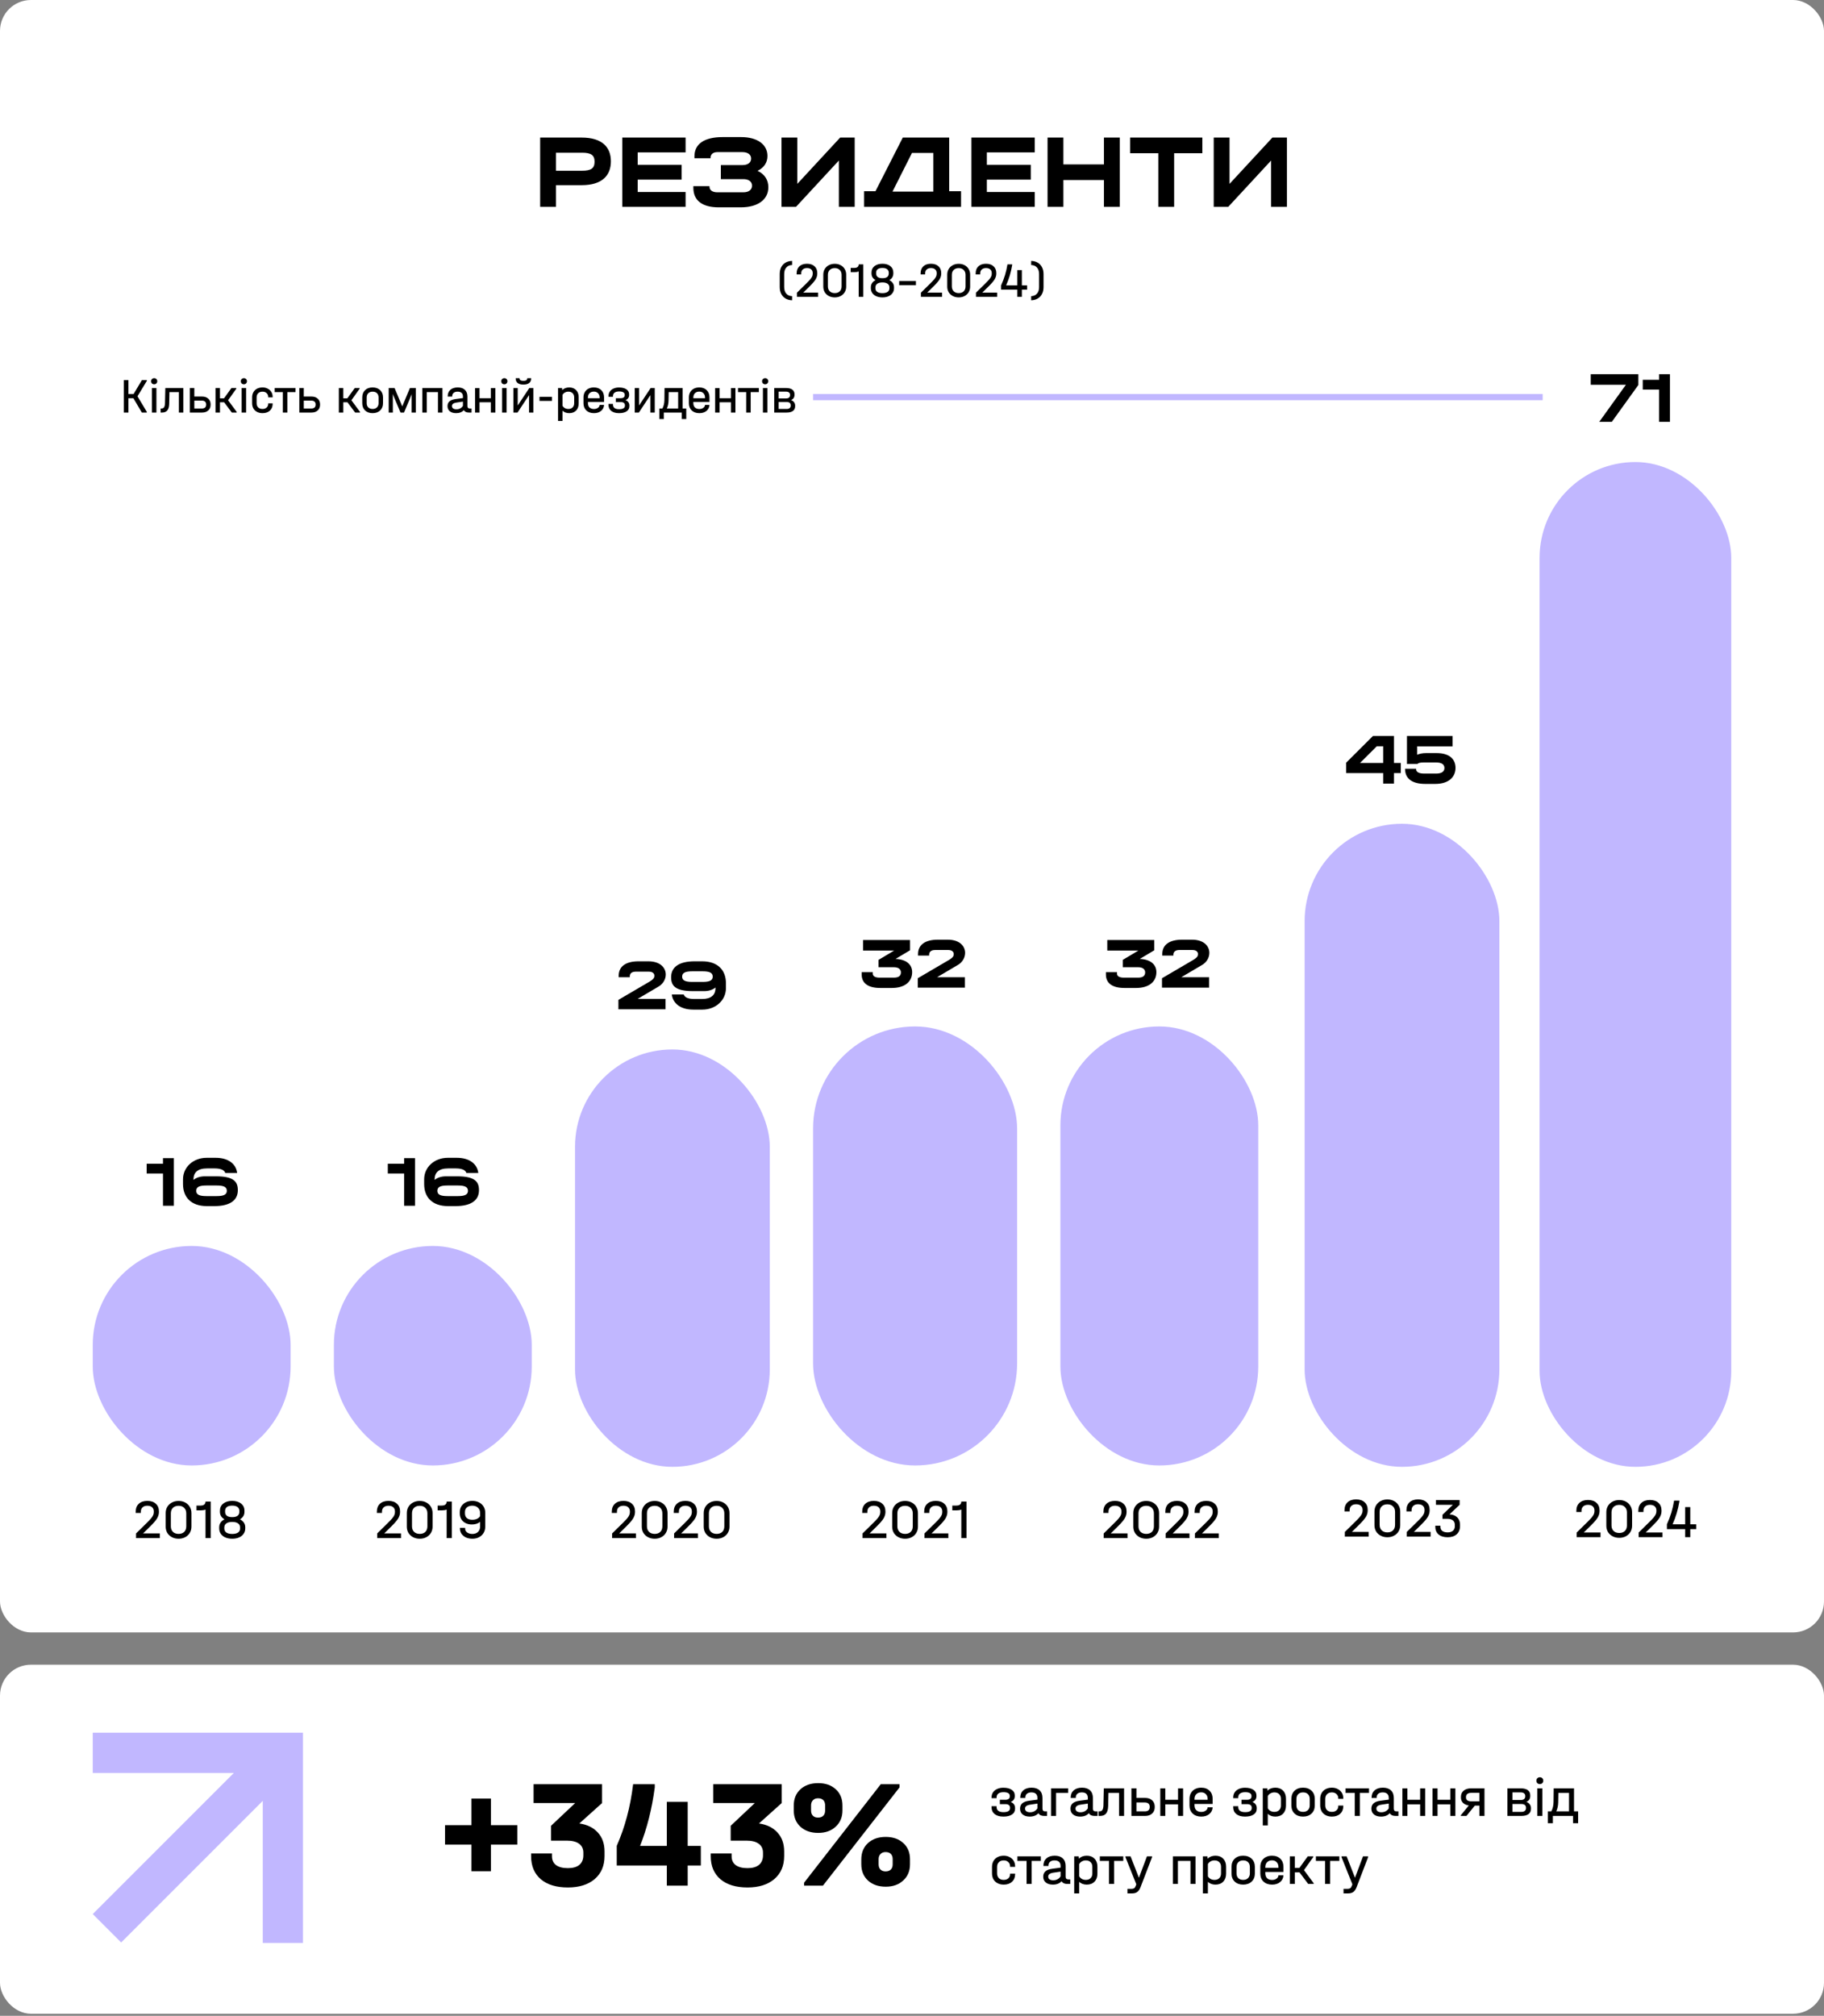 <svg width="590" height="652" viewBox="0 0 590 652" fill="none" xmlns="http://www.w3.org/2000/svg">
<rect x="0" y="0" width="590" height="652" fill="#808080" stroke="none"/>
<rect width="590" height="528" rx="10" fill="white"/>
<rect y="538.444" width="590" height="112.895" rx="10" fill="white"/>
<path d="M51.712 495.971V497.483H44.008V495.989L47.356 492.695C48.016 492.047 48.514 491.525 48.85 491.129C49.186 490.721 49.42 490.361 49.552 490.049C49.684 489.737 49.75 489.401 49.75 489.041V488.861C49.75 488.285 49.564 487.835 49.192 487.511C48.832 487.187 48.322 487.025 47.662 487.025C47.002 487.025 46.486 487.199 46.114 487.547C45.742 487.883 45.556 488.357 45.556 488.969V489.347H43.9V488.951C43.9 487.859 44.23 487.007 44.89 486.395C45.562 485.771 46.486 485.459 47.662 485.459C48.826 485.459 49.738 485.765 50.398 486.377C51.07 486.977 51.406 487.805 51.406 488.861V489.041C51.406 489.749 51.208 490.439 50.812 491.111C50.416 491.771 49.708 492.605 48.688 493.613L46.294 495.971H51.712ZM57.767 497.699C56.963 497.699 56.243 497.531 55.607 497.195C54.971 496.859 54.473 496.397 54.113 495.809C53.765 495.209 53.591 494.537 53.591 493.793V489.401C53.591 488.645 53.765 487.973 54.113 487.385C54.473 486.785 54.971 486.317 55.607 485.981C56.243 485.645 56.963 485.477 57.767 485.477C58.571 485.477 59.285 485.645 59.909 485.981C60.545 486.317 61.037 486.785 61.385 487.385C61.745 487.985 61.925 488.657 61.925 489.401V493.793C61.925 494.537 61.745 495.209 61.385 495.809C61.037 496.397 60.545 496.859 59.909 497.195C59.285 497.531 58.571 497.699 57.767 497.699ZM57.767 496.133C58.535 496.133 59.141 495.917 59.585 495.485C60.029 495.041 60.251 494.441 60.251 493.685V489.491C60.251 488.747 60.023 488.153 59.567 487.709C59.123 487.265 58.523 487.043 57.767 487.043C56.999 487.043 56.387 487.265 55.931 487.709C55.487 488.141 55.265 488.735 55.265 489.491V493.685C55.265 494.429 55.487 495.023 55.931 495.467C56.387 495.911 56.999 496.133 57.767 496.133ZM68.151 497.483H66.477V488.267C66.045 488.435 65.535 488.519 64.947 488.519H63.561V486.971H64.875C65.403 486.971 65.799 486.863 66.063 486.647C66.339 486.419 66.477 486.095 66.477 485.675H68.151V497.483ZM77.618 491.417C78.158 491.681 78.578 492.035 78.878 492.479C79.178 492.911 79.328 493.409 79.328 493.973V494.369C79.328 495.029 79.148 495.611 78.788 496.115C78.44 496.619 77.948 497.009 77.312 497.285C76.676 497.561 75.944 497.699 75.116 497.699C74.276 497.699 73.538 497.561 72.902 497.285C72.266 497.009 71.774 496.619 71.426 496.115C71.078 495.611 70.904 495.029 70.904 494.369V493.973C70.904 493.409 71.054 492.911 71.354 492.479C71.654 492.035 72.074 491.681 72.614 491.417C72.146 491.153 71.78 490.817 71.516 490.409C71.264 489.989 71.138 489.515 71.138 488.987V488.645C71.138 487.673 71.498 486.899 72.218 486.323C72.95 485.747 73.916 485.459 75.116 485.459C76.316 485.459 77.276 485.747 77.996 486.323C78.716 486.899 79.076 487.673 79.076 488.645V488.987C79.076 489.515 78.95 489.989 78.698 490.409C78.446 490.817 78.086 491.153 77.618 491.417ZM72.812 488.951C72.812 490.127 73.58 490.715 75.116 490.715C76.652 490.715 77.42 490.127 77.42 488.951V488.735C77.42 488.171 77.222 487.739 76.826 487.439C76.442 487.139 75.872 486.989 75.116 486.989C74.36 486.989 73.784 487.139 73.388 487.439C73.004 487.739 72.812 488.171 72.812 488.735V488.951ZM77.654 494.045C77.654 493.481 77.432 493.043 76.988 492.731C76.544 492.419 75.92 492.263 75.116 492.263C74.312 492.263 73.682 492.419 73.226 492.731C72.782 493.043 72.56 493.481 72.56 494.045V494.405C72.56 494.957 72.782 495.389 73.226 495.701C73.67 496.001 74.3 496.151 75.116 496.151C75.92 496.151 76.544 496.001 76.988 495.701C77.432 495.389 77.654 494.957 77.654 494.405V494.045Z" fill="black"/>
<path d="M129.712 495.971V497.483H122.008V495.989L125.356 492.695C126.016 492.047 126.514 491.525 126.85 491.129C127.186 490.721 127.42 490.361 127.552 490.049C127.684 489.737 127.75 489.401 127.75 489.041V488.861C127.75 488.285 127.564 487.835 127.192 487.511C126.832 487.187 126.322 487.025 125.662 487.025C125.002 487.025 124.486 487.199 124.114 487.547C123.742 487.883 123.556 488.357 123.556 488.969V489.347H121.9V488.951C121.9 487.859 122.23 487.007 122.89 486.395C123.562 485.771 124.486 485.459 125.662 485.459C126.826 485.459 127.738 485.765 128.398 486.377C129.07 486.977 129.406 487.805 129.406 488.861V489.041C129.406 489.749 129.208 490.439 128.812 491.111C128.416 491.771 127.708 492.605 126.688 493.613L124.294 495.971H129.712ZM135.767 497.699C134.963 497.699 134.243 497.531 133.607 497.195C132.971 496.859 132.473 496.397 132.113 495.809C131.765 495.209 131.591 494.537 131.591 493.793V489.401C131.591 488.645 131.765 487.973 132.113 487.385C132.473 486.785 132.971 486.317 133.607 485.981C134.243 485.645 134.963 485.477 135.767 485.477C136.571 485.477 137.285 485.645 137.909 485.981C138.545 486.317 139.037 486.785 139.385 487.385C139.745 487.985 139.925 488.657 139.925 489.401V493.793C139.925 494.537 139.745 495.209 139.385 495.809C139.037 496.397 138.545 496.859 137.909 497.195C137.285 497.531 136.571 497.699 135.767 497.699ZM135.767 496.133C136.535 496.133 137.141 495.917 137.585 495.485C138.029 495.041 138.251 494.441 138.251 493.685V489.491C138.251 488.747 138.023 488.153 137.567 487.709C137.123 487.265 136.523 487.043 135.767 487.043C134.999 487.043 134.387 487.265 133.931 487.709C133.487 488.141 133.265 488.735 133.265 489.491V493.685C133.265 494.429 133.487 495.023 133.931 495.467C134.387 495.911 134.999 496.133 135.767 496.133ZM146.151 497.483H144.477V488.267C144.045 488.435 143.535 488.519 142.947 488.519H141.561V486.971H142.875C143.403 486.971 143.799 486.863 144.063 486.647C144.339 486.419 144.477 486.095 144.477 485.675H146.151V497.483ZM152.774 485.459C153.59 485.459 154.316 485.621 154.952 485.945C155.588 486.269 156.08 486.725 156.428 487.313C156.788 487.901 156.968 488.573 156.968 489.329V493.721C156.968 494.501 156.794 495.191 156.446 495.791C156.098 496.391 155.606 496.859 154.97 497.195C154.346 497.531 153.62 497.699 152.792 497.699C152.024 497.699 151.334 497.561 150.722 497.285C150.11 496.997 149.63 496.607 149.282 496.115C148.946 495.611 148.778 495.035 148.778 494.387V494.171H150.452V494.387C150.452 494.915 150.668 495.341 151.1 495.665C151.544 495.989 152.108 496.151 152.792 496.151C153.548 496.151 154.154 495.935 154.61 495.503C155.066 495.059 155.294 494.477 155.294 493.757V492.245C154.574 492.809 153.692 493.091 152.648 493.091C151.88 493.091 151.196 492.941 150.596 492.641C150.008 492.341 149.546 491.921 149.21 491.381C148.886 490.841 148.724 490.229 148.724 489.545V489.059C148.724 488.363 148.892 487.745 149.228 487.205C149.576 486.653 150.056 486.227 150.668 485.927C151.28 485.615 151.982 485.459 152.774 485.459ZM152.774 491.561C153.362 491.561 153.872 491.459 154.304 491.255C154.736 491.051 155.066 490.763 155.294 490.391V489.347C155.294 488.651 155.06 488.087 154.592 487.655C154.124 487.223 153.518 487.007 152.774 487.007C152.042 487.007 151.46 487.193 151.028 487.565C150.608 487.925 150.398 488.417 150.398 489.041V489.509C150.398 490.157 150.602 490.661 151.01 491.021C151.43 491.381 152.018 491.561 152.774 491.561Z" fill="black"/>
<path d="M205.712 495.971V497.483H198.008V495.989L201.356 492.695C202.016 492.047 202.514 491.525 202.85 491.129C203.186 490.721 203.42 490.361 203.552 490.049C203.684 489.737 203.75 489.401 203.75 489.041V488.861C203.75 488.285 203.564 487.835 203.192 487.511C202.832 487.187 202.322 487.025 201.662 487.025C201.002 487.025 200.486 487.199 200.114 487.547C199.742 487.883 199.556 488.357 199.556 488.969V489.347H197.9V488.951C197.9 487.859 198.23 487.007 198.89 486.395C199.562 485.771 200.486 485.459 201.662 485.459C202.826 485.459 203.738 485.765 204.398 486.377C205.07 486.977 205.406 487.805 205.406 488.861V489.041C205.406 489.749 205.208 490.439 204.812 491.111C204.416 491.771 203.708 492.605 202.688 493.613L200.294 495.971H205.712ZM211.767 497.699C210.963 497.699 210.243 497.531 209.607 497.195C208.971 496.859 208.473 496.397 208.113 495.809C207.765 495.209 207.591 494.537 207.591 493.793V489.401C207.591 488.645 207.765 487.973 208.113 487.385C208.473 486.785 208.971 486.317 209.607 485.981C210.243 485.645 210.963 485.477 211.767 485.477C212.571 485.477 213.285 485.645 213.909 485.981C214.545 486.317 215.037 486.785 215.385 487.385C215.745 487.985 215.925 488.657 215.925 489.401V493.793C215.925 494.537 215.745 495.209 215.385 495.809C215.037 496.397 214.545 496.859 213.909 497.195C213.285 497.531 212.571 497.699 211.767 497.699ZM211.767 496.133C212.535 496.133 213.141 495.917 213.585 495.485C214.029 495.041 214.251 494.441 214.251 493.685V489.491C214.251 488.747 214.023 488.153 213.567 487.709C213.123 487.265 212.523 487.043 211.767 487.043C210.999 487.043 210.387 487.265 209.931 487.709C209.487 488.141 209.265 488.735 209.265 489.491V493.685C209.265 494.429 209.487 495.023 209.931 495.467C210.387 495.911 210.999 496.133 211.767 496.133ZM225.751 495.971V497.483H218.047V495.989L221.395 492.695C222.055 492.047 222.553 491.525 222.889 491.129C223.225 490.721 223.459 490.361 223.591 490.049C223.723 489.737 223.789 489.401 223.789 489.041V488.861C223.789 488.285 223.603 487.835 223.231 487.511C222.871 487.187 222.361 487.025 221.701 487.025C221.041 487.025 220.525 487.199 220.153 487.547C219.781 487.883 219.595 488.357 219.595 488.969V489.347H217.939V488.951C217.939 487.859 218.269 487.007 218.929 486.395C219.601 485.771 220.525 485.459 221.701 485.459C222.865 485.459 223.777 485.765 224.437 486.377C225.109 486.977 225.445 487.805 225.445 488.861V489.041C225.445 489.749 225.247 490.439 224.851 491.111C224.455 491.771 223.747 492.605 222.727 493.613L220.333 495.971H225.751ZM231.806 497.699C231.002 497.699 230.282 497.531 229.646 497.195C229.01 496.859 228.512 496.397 228.152 495.809C227.804 495.209 227.63 494.537 227.63 493.793V489.401C227.63 488.645 227.804 487.973 228.152 487.385C228.512 486.785 229.01 486.317 229.646 485.981C230.282 485.645 231.002 485.477 231.806 485.477C232.61 485.477 233.324 485.645 233.948 485.981C234.584 486.317 235.076 486.785 235.424 487.385C235.784 487.985 235.964 488.657 235.964 489.401V493.793C235.964 494.537 235.784 495.209 235.424 495.809C235.076 496.397 234.584 496.859 233.948 497.195C233.324 497.531 232.61 497.699 231.806 497.699ZM231.806 496.133C232.574 496.133 233.18 495.917 233.624 495.485C234.068 495.041 234.29 494.441 234.29 493.685V489.491C234.29 488.747 234.062 488.153 233.606 487.709C233.162 487.265 232.562 487.043 231.806 487.043C231.038 487.043 230.426 487.265 229.97 487.709C229.526 488.141 229.304 488.735 229.304 489.491V493.685C229.304 494.429 229.526 495.023 229.97 495.467C230.426 495.911 231.038 496.133 231.806 496.133Z" fill="black"/>
<path d="M286.712 495.971V497.483H279.008V495.989L282.356 492.695C283.016 492.047 283.514 491.525 283.85 491.129C284.186 490.721 284.42 490.361 284.552 490.049C284.684 489.737 284.75 489.401 284.75 489.041V488.861C284.75 488.285 284.564 487.835 284.192 487.511C283.832 487.187 283.322 487.025 282.662 487.025C282.002 487.025 281.486 487.199 281.114 487.547C280.742 487.883 280.556 488.357 280.556 488.969V489.347H278.9V488.951C278.9 487.859 279.23 487.007 279.89 486.395C280.562 485.771 281.486 485.459 282.662 485.459C283.826 485.459 284.738 485.765 285.398 486.377C286.07 486.977 286.406 487.805 286.406 488.861V489.041C286.406 489.749 286.208 490.439 285.812 491.111C285.416 491.771 284.708 492.605 283.688 493.613L281.294 495.971H286.712ZM292.767 497.699C291.963 497.699 291.243 497.531 290.607 497.195C289.971 496.859 289.473 496.397 289.113 495.809C288.765 495.209 288.591 494.537 288.591 493.793V489.401C288.591 488.645 288.765 487.973 289.113 487.385C289.473 486.785 289.971 486.317 290.607 485.981C291.243 485.645 291.963 485.477 292.767 485.477C293.571 485.477 294.285 485.645 294.909 485.981C295.545 486.317 296.037 486.785 296.385 487.385C296.745 487.985 296.925 488.657 296.925 489.401V493.793C296.925 494.537 296.745 495.209 296.385 495.809C296.037 496.397 295.545 496.859 294.909 497.195C294.285 497.531 293.571 497.699 292.767 497.699ZM292.767 496.133C293.535 496.133 294.141 495.917 294.585 495.485C295.029 495.041 295.251 494.441 295.251 493.685V489.491C295.251 488.747 295.023 488.153 294.567 487.709C294.123 487.265 293.523 487.043 292.767 487.043C291.999 487.043 291.387 487.265 290.931 487.709C290.487 488.141 290.265 488.735 290.265 489.491V493.685C290.265 494.429 290.487 495.023 290.931 495.467C291.387 495.911 291.999 496.133 292.767 496.133ZM306.751 495.971V497.483H299.047V495.989L302.395 492.695C303.055 492.047 303.553 491.525 303.889 491.129C304.225 490.721 304.459 490.361 304.591 490.049C304.723 489.737 304.789 489.401 304.789 489.041V488.861C304.789 488.285 304.603 487.835 304.231 487.511C303.871 487.187 303.361 487.025 302.701 487.025C302.041 487.025 301.525 487.199 301.153 487.547C300.781 487.883 300.595 488.357 300.595 488.969V489.347H298.939V488.951C298.939 487.859 299.269 487.007 299.929 486.395C300.601 485.771 301.525 485.459 302.701 485.459C303.865 485.459 304.777 485.765 305.437 486.377C306.109 486.977 306.445 487.805 306.445 488.861V489.041C306.445 489.749 306.247 490.439 305.851 491.111C305.455 491.771 304.747 492.605 303.727 493.613L301.333 495.971H306.751ZM312.626 497.483H310.952V488.267C310.52 488.435 310.01 488.519 309.422 488.519H308.036V486.971H309.35C309.878 486.971 310.274 486.863 310.538 486.647C310.814 486.419 310.952 486.095 310.952 485.675H312.626V497.483Z" fill="black"/>
<path d="M364.712 495.971V497.483H357.008V495.989L360.356 492.695C361.016 492.047 361.514 491.525 361.85 491.129C362.186 490.721 362.42 490.361 362.552 490.049C362.684 489.737 362.75 489.401 362.75 489.041V488.861C362.75 488.285 362.564 487.835 362.192 487.511C361.832 487.187 361.322 487.025 360.662 487.025C360.002 487.025 359.486 487.199 359.114 487.547C358.742 487.883 358.556 488.357 358.556 488.969V489.347H356.9V488.951C356.9 487.859 357.23 487.007 357.89 486.395C358.562 485.771 359.486 485.459 360.662 485.459C361.826 485.459 362.738 485.765 363.398 486.377C364.07 486.977 364.406 487.805 364.406 488.861V489.041C364.406 489.749 364.208 490.439 363.812 491.111C363.416 491.771 362.708 492.605 361.688 493.613L359.294 495.971H364.712ZM370.767 497.699C369.963 497.699 369.243 497.531 368.607 497.195C367.971 496.859 367.473 496.397 367.113 495.809C366.765 495.209 366.591 494.537 366.591 493.793V489.401C366.591 488.645 366.765 487.973 367.113 487.385C367.473 486.785 367.971 486.317 368.607 485.981C369.243 485.645 369.963 485.477 370.767 485.477C371.571 485.477 372.285 485.645 372.909 485.981C373.545 486.317 374.037 486.785 374.385 487.385C374.745 487.985 374.925 488.657 374.925 489.401V493.793C374.925 494.537 374.745 495.209 374.385 495.809C374.037 496.397 373.545 496.859 372.909 497.195C372.285 497.531 371.571 497.699 370.767 497.699ZM370.767 496.133C371.535 496.133 372.141 495.917 372.585 495.485C373.029 495.041 373.251 494.441 373.251 493.685V489.491C373.251 488.747 373.023 488.153 372.567 487.709C372.123 487.265 371.523 487.043 370.767 487.043C369.999 487.043 369.387 487.265 368.931 487.709C368.487 488.141 368.265 488.735 368.265 489.491V493.685C368.265 494.429 368.487 495.023 368.931 495.467C369.387 495.911 369.999 496.133 370.767 496.133ZM384.751 495.971V497.483H377.047V495.989L380.395 492.695C381.055 492.047 381.553 491.525 381.889 491.129C382.225 490.721 382.459 490.361 382.591 490.049C382.723 489.737 382.789 489.401 382.789 489.041V488.861C382.789 488.285 382.603 487.835 382.231 487.511C381.871 487.187 381.361 487.025 380.701 487.025C380.041 487.025 379.525 487.199 379.153 487.547C378.781 487.883 378.595 488.357 378.595 488.969V489.347H376.939V488.951C376.939 487.859 377.269 487.007 377.929 486.395C378.601 485.771 379.525 485.459 380.701 485.459C381.865 485.459 382.777 485.765 383.437 486.377C384.109 486.977 384.445 487.805 384.445 488.861V489.041C384.445 489.749 384.247 490.439 383.851 491.111C383.455 491.771 382.747 492.605 381.727 493.613L379.333 495.971H384.751ZM394.226 495.971V497.483H386.522V495.989L389.87 492.695C390.53 492.047 391.028 491.525 391.364 491.129C391.7 490.721 391.934 490.361 392.066 490.049C392.198 489.737 392.264 489.401 392.264 489.041V488.861C392.264 488.285 392.078 487.835 391.706 487.511C391.346 487.187 390.836 487.025 390.176 487.025C389.516 487.025 389 487.199 388.628 487.547C388.256 487.883 388.07 488.357 388.07 488.969V489.347H386.414V488.951C386.414 487.859 386.744 487.007 387.404 486.395C388.076 485.771 389 485.459 390.176 485.459C391.34 485.459 392.252 485.765 392.912 486.377C393.584 486.977 393.92 487.805 393.92 488.861V489.041C393.92 489.749 393.722 490.439 393.326 491.111C392.93 491.771 392.222 492.605 391.202 493.613L388.808 495.971H394.226Z" fill="black"/>
<path d="M442.712 495.488V497H435.008V495.506L438.356 492.212C439.016 491.564 439.514 491.042 439.85 490.646C440.186 490.238 440.42 489.878 440.552 489.566C440.684 489.254 440.75 488.918 440.75 488.558V488.378C440.75 487.802 440.564 487.352 440.192 487.028C439.832 486.704 439.322 486.542 438.662 486.542C438.002 486.542 437.486 486.716 437.114 487.064C436.742 487.4 436.556 487.874 436.556 488.486V488.864H434.9V488.468C434.9 487.376 435.23 486.524 435.89 485.912C436.562 485.288 437.486 484.976 438.662 484.976C439.826 484.976 440.738 485.282 441.398 485.894C442.07 486.494 442.406 487.322 442.406 488.378V488.558C442.406 489.266 442.208 489.956 441.812 490.628C441.416 491.288 440.708 492.122 439.688 493.13L437.294 495.488H442.712ZM448.767 497.216C447.963 497.216 447.243 497.048 446.607 496.712C445.971 496.376 445.473 495.914 445.113 495.326C444.765 494.726 444.591 494.054 444.591 493.31V488.918C444.591 488.162 444.765 487.49 445.113 486.902C445.473 486.302 445.971 485.834 446.607 485.498C447.243 485.162 447.963 484.994 448.767 484.994C449.571 484.994 450.285 485.162 450.909 485.498C451.545 485.834 452.037 486.302 452.385 486.902C452.745 487.502 452.925 488.174 452.925 488.918V493.31C452.925 494.054 452.745 494.726 452.385 495.326C452.037 495.914 451.545 496.376 450.909 496.712C450.285 497.048 449.571 497.216 448.767 497.216ZM448.767 495.65C449.535 495.65 450.141 495.434 450.585 495.002C451.029 494.558 451.251 493.958 451.251 493.202V489.008C451.251 488.264 451.023 487.67 450.567 487.226C450.123 486.782 449.523 486.56 448.767 486.56C447.999 486.56 447.387 486.782 446.931 487.226C446.487 487.658 446.265 488.252 446.265 489.008V493.202C446.265 493.946 446.487 494.54 446.931 494.984C447.387 495.428 447.999 495.65 448.767 495.65ZM462.751 495.488V497H455.047V495.506L458.395 492.212C459.055 491.564 459.553 491.042 459.889 490.646C460.225 490.238 460.459 489.878 460.591 489.566C460.723 489.254 460.789 488.918 460.789 488.558V488.378C460.789 487.802 460.603 487.352 460.231 487.028C459.871 486.704 459.361 486.542 458.701 486.542C458.041 486.542 457.525 486.716 457.153 487.064C456.781 487.4 456.595 487.874 456.595 488.486V488.864H454.939V488.468C454.939 487.376 455.269 486.524 455.929 485.912C456.601 485.288 457.525 484.976 458.701 484.976C459.865 484.976 460.777 485.282 461.437 485.894C462.109 486.494 462.445 487.322 462.445 488.378V488.558C462.445 489.266 462.247 489.956 461.851 490.628C461.455 491.288 460.747 492.122 459.727 493.13L457.333 495.488H462.751ZM468.86 489.818C469.928 489.878 470.762 490.202 471.362 490.79C471.962 491.378 472.262 492.164 472.262 493.148V493.634C472.262 494.738 471.902 495.614 471.182 496.262C470.474 496.898 469.502 497.216 468.266 497.216C467.03 497.216 466.052 496.916 465.332 496.316C464.624 495.716 464.27 494.894 464.27 493.85V493.49H465.926V493.85C465.926 494.426 466.13 494.87 466.538 495.182C466.946 495.494 467.522 495.65 468.266 495.65C468.986 495.65 469.55 495.476 469.958 495.128C470.378 494.78 470.588 494.288 470.588 493.652V493.184C470.588 492.572 470.378 492.098 469.958 491.762C469.538 491.426 468.95 491.258 468.194 491.258H466.592V489.944L469.958 486.722H464.486V485.192H472.136V486.722L468.86 489.818Z" fill="black"/>
<path d="M517.712 495.676V497.188H510.008V495.694L513.356 492.4C514.016 491.752 514.514 491.23 514.85 490.834C515.186 490.426 515.42 490.066 515.552 489.754C515.684 489.442 515.75 489.106 515.75 488.746V488.566C515.75 487.99 515.564 487.54 515.192 487.216C514.832 486.892 514.322 486.73 513.662 486.73C513.002 486.73 512.486 486.904 512.114 487.252C511.742 487.588 511.556 488.062 511.556 488.674V489.052H509.9V488.656C509.9 487.564 510.23 486.712 510.89 486.1C511.562 485.476 512.486 485.164 513.662 485.164C514.826 485.164 515.738 485.47 516.398 486.082C517.07 486.682 517.406 487.51 517.406 488.566V488.746C517.406 489.454 517.208 490.144 516.812 490.816C516.416 491.476 515.708 492.31 514.688 493.318L512.294 495.676H517.712ZM523.767 497.404C522.963 497.404 522.243 497.236 521.607 496.9C520.971 496.564 520.473 496.102 520.113 495.514C519.765 494.914 519.591 494.242 519.591 493.498V489.106C519.591 488.35 519.765 487.678 520.113 487.09C520.473 486.49 520.971 486.022 521.607 485.686C522.243 485.35 522.963 485.182 523.767 485.182C524.571 485.182 525.285 485.35 525.909 485.686C526.545 486.022 527.037 486.49 527.385 487.09C527.745 487.69 527.925 488.362 527.925 489.106V493.498C527.925 494.242 527.745 494.914 527.385 495.514C527.037 496.102 526.545 496.564 525.909 496.9C525.285 497.236 524.571 497.404 523.767 497.404ZM523.767 495.838C524.535 495.838 525.141 495.622 525.585 495.19C526.029 494.746 526.251 494.146 526.251 493.39V489.196C526.251 488.452 526.023 487.858 525.567 487.414C525.123 486.97 524.523 486.748 523.767 486.748C522.999 486.748 522.387 486.97 521.931 487.414C521.487 487.846 521.265 488.44 521.265 489.196V493.39C521.265 494.134 521.487 494.728 521.931 495.172C522.387 495.616 522.999 495.838 523.767 495.838ZM537.751 495.676V497.188H530.047V495.694L533.395 492.4C534.055 491.752 534.553 491.23 534.889 490.834C535.225 490.426 535.459 490.066 535.591 489.754C535.723 489.442 535.789 489.106 535.789 488.746V488.566C535.789 487.99 535.603 487.54 535.231 487.216C534.871 486.892 534.361 486.73 533.701 486.73C533.041 486.73 532.525 486.904 532.153 487.252C531.781 487.588 531.595 488.062 531.595 488.674V489.052H529.939V488.656C529.939 487.564 530.269 486.712 530.929 486.1C531.601 485.476 532.525 485.164 533.701 485.164C534.865 485.164 535.777 485.47 536.437 486.082C537.109 486.682 537.445 487.51 537.445 488.566V488.746C537.445 489.454 537.247 490.144 536.851 490.816C536.455 491.476 535.747 492.31 534.727 493.318L532.333 495.676H537.751ZM548.655 494.596H546.747V497.188H545.091V494.596H539.187V493.03C539.763 491.77 540.237 490.528 540.609 489.304C540.981 488.08 541.281 486.772 541.509 485.38H543.219V485.65C542.787 488.266 542.055 490.726 541.023 493.03H545.091V487.468H546.747V493.03H548.655V494.596Z" fill="black"/>
<path d="M174.72 66.9V44.5H188.16C194.912 44.5 197.6 47.732 197.6 52.18C197.6 56.628 194.912 59.892 188.16 59.892H179.84V66.9H174.72ZM179.84 55.22H188.32C191.2 55.22 192.32 54.42 192.32 52.308C192.32 50.196 191.2 49.396 188.32 49.396H179.84V55.22ZM201.283 44.5H221.763V49.3H206.275V53.3H220.483V58.1H206.275V62.1H221.763V66.9H201.283V44.5ZM233.172 53.396H240.148C241.908 53.396 242.964 52.596 242.964 51.284C242.964 50.004 241.908 49.204 240.148 49.204H232.052C230.676 49.204 229.844 49.876 229.844 51.06V51.188H224.628V50.58C224.628 46.516 227.86 44.34 233.78 44.34H239.7C245.012 44.34 248.244 46.74 248.244 50.452C248.244 52.628 247.092 54.26 245.044 55.252C247.284 56.308 248.532 58.132 248.532 60.564C248.532 64.532 245.172 67.06 239.635 67.06H232.468C227.156 67.06 224.276 64.852 224.276 60.756V60.212H229.492V60.34C229.492 61.524 230.452 62.196 232.02 62.196H240.436C242.196 62.196 243.252 61.396 243.252 60.052C243.252 58.74 242.196 57.94 240.436 57.94H233.172V53.396ZM276.463 44.5V66.9H271.343V51.924L257.487 66.9H252.783V44.5H257.903V59.476L271.759 44.5H276.463ZM279.508 66.9V61.844H283.188L292.02 44.5H307.028V61.844H310.868V66.9H279.508ZM288.692 61.972H301.908V49.46H294.996L288.692 61.972ZM314.22 44.5H334.7V49.3H319.212V53.3H333.42V58.1H319.212V62.1H334.7V66.9H314.22V44.5ZM338.845 44.5H343.965V53.172H357.085V44.5H362.205V66.9H357.085V58.228H343.965V66.9H338.845V44.5ZM388.914 44.5V49.556H379.794V66.9H374.674V49.556H365.554V44.5H388.914ZM416.275 44.5V66.9H411.155V51.924L397.299 66.9H392.595V44.5H397.715V59.476L411.571 44.5H416.275Z" fill="black"/>
<path d="M256.216 97.12C255.416 97.099 254.712 96.912 254.104 96.56C253.507 96.208 253.043 95.717 252.712 95.088C252.381 94.448 252.216 93.707 252.216 92.864V88.624C252.216 87.781 252.376 87.045 252.696 86.416C253.027 85.787 253.491 85.296 254.088 84.944C254.696 84.592 255.405 84.405 256.216 84.384V85.712C255.405 85.744 254.776 86.021 254.328 86.544C253.88 87.056 253.656 87.76 253.656 88.656V92.832C253.656 93.739 253.88 94.453 254.328 94.976C254.776 95.488 255.405 95.76 256.216 95.792V97.12ZM264.635 94.656V96H257.787V94.672L260.763 91.744C261.349 91.168 261.792 90.704 262.091 90.352C262.389 89.989 262.597 89.669 262.715 89.392C262.832 89.115 262.891 88.816 262.891 88.496V88.336C262.891 87.824 262.725 87.424 262.395 87.136C262.075 86.848 261.621 86.704 261.035 86.704C260.448 86.704 259.989 86.859 259.659 87.168C259.328 87.467 259.163 87.888 259.163 88.432V88.768H257.691V88.416C257.691 87.445 257.984 86.688 258.571 86.144C259.168 85.589 259.989 85.312 261.035 85.312C262.069 85.312 262.88 85.584 263.467 86.128C264.064 86.661 264.363 87.397 264.363 88.336V88.496C264.363 89.125 264.187 89.739 263.835 90.336C263.483 90.923 262.853 91.664 261.947 92.56L259.819 94.656H264.635ZM270.016 96.192C269.302 96.192 268.662 96.043 268.097 95.744C267.531 95.445 267.089 95.035 266.769 94.512C266.459 93.979 266.305 93.381 266.305 92.72V88.816C266.305 88.144 266.459 87.547 266.769 87.024C267.089 86.491 267.531 86.075 268.097 85.776C268.662 85.477 269.302 85.328 270.016 85.328C270.731 85.328 271.366 85.477 271.921 85.776C272.486 86.075 272.923 86.491 273.233 87.024C273.553 87.557 273.713 88.155 273.713 88.816V92.72C273.713 93.381 273.553 93.979 273.233 94.512C272.923 95.035 272.486 95.445 271.921 95.744C271.366 96.043 270.731 96.192 270.016 96.192ZM270.016 94.8C270.699 94.8 271.238 94.608 271.633 94.224C272.027 93.829 272.225 93.296 272.225 92.624V88.896C272.225 88.235 272.022 87.707 271.617 87.312C271.222 86.917 270.689 86.72 270.016 86.72C269.334 86.72 268.79 86.917 268.385 87.312C267.99 87.696 267.793 88.224 267.793 88.896V92.624C267.793 93.285 267.99 93.813 268.385 94.208C268.79 94.603 269.334 94.8 270.016 94.8ZM279.247 96H277.759V87.808C277.375 87.957 276.922 88.032 276.399 88.032H275.167V86.656H276.335C276.804 86.656 277.156 86.56 277.391 86.368C277.636 86.165 277.759 85.877 277.759 85.504H279.247V96ZM287.662 90.608C288.142 90.843 288.515 91.157 288.782 91.552C289.049 91.936 289.182 92.379 289.182 92.88V93.232C289.182 93.819 289.022 94.336 288.702 94.784C288.393 95.232 287.955 95.579 287.39 95.824C286.825 96.069 286.174 96.192 285.438 96.192C284.691 96.192 284.035 96.069 283.47 95.824C282.905 95.579 282.467 95.232 282.158 94.784C281.849 94.336 281.694 93.819 281.694 93.232V92.88C281.694 92.379 281.827 91.936 282.094 91.552C282.361 91.157 282.734 90.843 283.214 90.608C282.798 90.373 282.473 90.075 282.238 89.712C282.014 89.339 281.902 88.917 281.902 88.448V88.144C281.902 87.28 282.222 86.592 282.862 86.08C283.513 85.568 284.371 85.312 285.438 85.312C286.505 85.312 287.358 85.568 287.998 86.08C288.638 86.592 288.958 87.28 288.958 88.144V88.448C288.958 88.917 288.846 89.339 288.622 89.712C288.398 90.075 288.078 90.373 287.662 90.608ZM283.39 88.416C283.39 89.461 284.073 89.984 285.438 89.984C286.803 89.984 287.486 89.461 287.486 88.416V88.224C287.486 87.723 287.31 87.339 286.958 87.072C286.617 86.805 286.11 86.672 285.438 86.672C284.766 86.672 284.254 86.805 283.902 87.072C283.561 87.339 283.39 87.723 283.39 88.224V88.416ZM287.694 92.944C287.694 92.443 287.497 92.053 287.102 91.776C286.707 91.499 286.153 91.36 285.438 91.36C284.723 91.36 284.163 91.499 283.758 91.776C283.363 92.053 283.166 92.443 283.166 92.944V93.264C283.166 93.755 283.363 94.139 283.758 94.416C284.153 94.683 284.713 94.816 285.438 94.816C286.153 94.816 286.707 94.683 287.102 94.416C287.497 94.139 287.694 93.755 287.694 93.264V92.944ZM296.269 90.912V92.224H290.845V90.912H296.269ZM304.728 94.656V96H297.88V94.672L300.856 91.744C301.443 91.168 301.886 90.704 302.184 90.352C302.483 89.989 302.691 89.669 302.808 89.392C302.926 89.115 302.984 88.816 302.984 88.496V88.336C302.984 87.824 302.819 87.424 302.488 87.136C302.168 86.848 301.715 86.704 301.128 86.704C300.542 86.704 300.083 86.859 299.752 87.168C299.422 87.467 299.256 87.888 299.256 88.432V88.768H297.784V88.416C297.784 87.445 298.078 86.688 298.664 86.144C299.262 85.589 300.083 85.312 301.128 85.312C302.163 85.312 302.974 85.584 303.56 86.128C304.158 86.661 304.456 87.397 304.456 88.336V88.496C304.456 89.125 304.28 89.739 303.928 90.336C303.576 90.923 302.947 91.664 302.04 92.56L299.912 94.656H304.728ZM310.11 96.192C309.396 96.192 308.756 96.043 308.19 95.744C307.625 95.445 307.182 95.035 306.862 94.512C306.553 93.979 306.398 93.381 306.398 92.72V88.816C306.398 88.144 306.553 87.547 306.862 87.024C307.182 86.491 307.625 86.075 308.19 85.776C308.756 85.477 309.396 85.328 310.11 85.328C310.825 85.328 311.46 85.477 312.014 85.776C312.58 86.075 313.017 86.491 313.326 87.024C313.646 87.557 313.806 88.155 313.806 88.816V92.72C313.806 93.381 313.646 93.979 313.326 94.512C313.017 95.035 312.58 95.445 312.014 95.744C311.46 96.043 310.825 96.192 310.11 96.192ZM310.11 94.8C310.793 94.8 311.332 94.608 311.726 94.224C312.121 93.829 312.318 93.296 312.318 92.624V88.896C312.318 88.235 312.116 87.707 311.71 87.312C311.316 86.917 310.782 86.72 310.11 86.72C309.428 86.72 308.884 86.917 308.478 87.312C308.084 87.696 307.886 88.224 307.886 88.896V92.624C307.886 93.285 308.084 93.813 308.478 94.208C308.884 94.603 309.428 94.8 310.11 94.8ZM322.541 94.656V96H315.693V94.672L318.669 91.744C319.256 91.168 319.698 90.704 319.997 90.352C320.296 89.989 320.504 89.669 320.621 89.392C320.738 89.115 320.797 88.816 320.797 88.496V88.336C320.797 87.824 320.632 87.424 320.301 87.136C319.981 86.848 319.528 86.704 318.941 86.704C318.354 86.704 317.896 86.859 317.565 87.168C317.234 87.467 317.069 87.888 317.069 88.432V88.768H315.597V88.416C315.597 87.445 315.89 86.688 316.477 86.144C317.074 85.589 317.896 85.312 318.941 85.312C319.976 85.312 320.786 85.584 321.373 86.128C321.97 86.661 322.269 87.397 322.269 88.336V88.496C322.269 89.125 322.093 89.739 321.741 90.336C321.389 90.923 320.76 91.664 319.853 92.56L317.725 94.656H322.541ZM332.233 93.696H330.537V96H329.065V93.696H323.817V92.304C324.329 91.184 324.75 90.08 325.081 88.992C325.412 87.904 325.678 86.741 325.881 85.504H327.401V85.744C327.017 88.069 326.366 90.256 325.449 92.304H329.065V87.36H330.537V92.304H332.233V93.696ZM333.547 84.384C334.347 84.405 335.046 84.592 335.643 84.944C336.251 85.296 336.72 85.792 337.051 86.432C337.382 87.061 337.547 87.797 337.547 88.64V92.88C337.547 93.723 337.382 94.459 337.051 95.088C336.731 95.717 336.267 96.208 335.659 96.56C335.062 96.912 334.358 97.099 333.547 97.12V95.792C334.358 95.76 334.987 95.488 335.435 94.976C335.883 94.453 336.107 93.744 336.107 92.848V88.672C336.107 87.765 335.883 87.056 335.435 86.544C334.987 86.021 334.358 85.744 333.547 85.712V84.384Z" fill="black"/>
<rect x="108" y="403" width="64" height="71" rx="32" fill="#C1B7FF"/>
<rect x="186" y="339.444" width="63" height="135" rx="31.5" fill="#C1B7FF"/>
<rect x="263" y="332" width="66" height="142" rx="33" fill="#C1B7FF"/>
<rect x="343" y="332" width="64" height="142" rx="32" fill="#C1B7FF"/>
<rect x="422" y="266.444" width="63" height="208" rx="31.5" fill="#C1B7FF"/>
<rect x="498" y="149.444" width="62" height="325" rx="31" fill="#C1B7FF"/>
<rect x="30" y="403" width="64" height="71" rx="32" fill="#C1B7FF"/>
<path d="M52.72 374.6H56.24V390H52.72V379.572H47.44V376.404H52.72V374.6ZM66.924 390.11C61.82 390.11 59.202 387.25 59.202 383.004V381.42C59.202 377.504 62.524 374.49 66.814 374.49H69.784C73.832 374.49 76.34 376.426 76.714 379.396H72.864C72.6 378.516 71.522 377.922 69.476 377.922H66.968C64.02 377.922 62.524 379.176 62.59 381.618V381.64C63.492 380.892 64.768 380.474 66.242 380.474H69.872C75.724 380.474 76.934 382.3 76.934 384.962C76.934 388.218 74.426 390.11 69.322 390.11H66.924ZM63.47 385.16C63.47 386.37 64.438 386.876 66.726 386.876H70.114C72.402 386.876 73.37 386.37 73.37 385.16C73.37 383.95 72.402 383.444 70.114 383.444H66.726C64.438 383.444 63.47 383.95 63.47 385.16Z" fill="black"/>
<path d="M47.499 123.188L44.475 128.18L47.483 133.204V133.444H45.883L43.147 128.804H41.547V133.444H40.043V122.948H41.547V127.444H43.211L45.899 122.948H47.499V123.188ZM50.593 125.508V133.444H49.153V125.508H50.593ZM49.873 124.292C49.585 124.292 49.345 124.202 49.153 124.02C48.971 123.828 48.881 123.594 48.881 123.316C48.881 123.028 48.971 122.794 49.153 122.612C49.345 122.42 49.585 122.324 49.873 122.324C50.161 122.324 50.395 122.415 50.577 122.596C50.769 122.778 50.865 123.018 50.865 123.316C50.865 123.594 50.769 123.828 50.577 124.02C50.395 124.202 50.161 124.292 49.873 124.292ZM59.303 133.444H57.863V126.82H54.807L54.727 130.58C54.706 131.562 54.503 132.287 54.119 132.756C53.746 133.215 53.17 133.444 52.391 133.444H51.959V132.132H52.215C52.61 132.132 52.892 131.999 53.063 131.732C53.244 131.466 53.346 131.034 53.367 130.436L53.479 125.508H59.303V133.444ZM65.352 128.26C66.195 128.26 66.867 128.49 67.368 128.948C67.87 129.407 68.12 130.015 68.12 130.772V130.932C68.12 131.69 67.87 132.298 67.368 132.756C66.867 133.215 66.195 133.444 65.352 133.444H61.416V125.508H62.856V128.26H65.352ZM66.68 130.788C66.68 130.404 66.558 130.106 66.312 129.892C66.067 129.679 65.726 129.572 65.288 129.572H62.856V132.132H65.288C65.726 132.132 66.067 132.031 66.312 131.828C66.558 131.615 66.68 131.311 66.68 130.916V130.788ZM76.561 133.22V133.444H74.993L72.497 130.116H71.153V133.444H69.713V125.508H71.153V128.836H72.465L74.865 125.508H76.433V125.732L73.777 129.46L76.561 133.22ZM79.608 125.508V133.444H78.168V125.508H79.608ZM78.888 124.292C78.6 124.292 78.36 124.202 78.168 124.02C77.987 123.828 77.896 123.594 77.896 123.316C77.896 123.028 77.987 122.794 78.168 122.612C78.36 122.42 78.6 122.324 78.888 122.324C79.176 122.324 79.411 122.415 79.592 122.596C79.784 122.778 79.88 123.018 79.88 123.316C79.88 123.594 79.784 123.828 79.592 124.02C79.411 124.202 79.176 124.292 78.888 124.292ZM84.927 133.636C84.255 133.636 83.663 133.503 83.151 133.236C82.639 132.97 82.244 132.596 81.967 132.116C81.689 131.626 81.551 131.06 81.551 130.42V128.532C81.551 127.892 81.689 127.332 81.967 126.852C82.244 126.362 82.639 125.983 83.151 125.716C83.663 125.45 84.255 125.316 84.927 125.316C85.556 125.316 86.116 125.45 86.607 125.716C87.108 125.972 87.497 126.33 87.775 126.788C88.052 127.247 88.191 127.77 88.191 128.356V128.532H86.751V128.356C86.751 127.866 86.58 127.466 86.239 127.156C85.897 126.836 85.46 126.676 84.927 126.676C84.329 126.676 83.86 126.847 83.519 127.188C83.177 127.519 83.007 127.978 83.007 128.564V130.388C83.007 130.975 83.177 131.439 83.519 131.78C83.86 132.111 84.329 132.276 84.927 132.276C85.46 132.276 85.897 132.127 86.239 131.828C86.58 131.519 86.751 131.124 86.751 130.644V130.468H88.191V130.644C88.191 131.54 87.892 132.266 87.295 132.82C86.697 133.364 85.908 133.636 84.927 133.636ZM88.849 126.82V125.508H95.585V126.82H92.945V133.444H91.489V126.82H88.849ZM100.759 128.26C101.601 128.26 102.273 128.49 102.775 128.948C103.276 129.407 103.527 130.015 103.527 130.772V130.932C103.527 131.69 103.276 132.298 102.775 132.756C102.273 133.215 101.601 133.444 100.759 133.444H96.823V125.508H98.263V128.26H100.759ZM102.087 130.788C102.087 130.404 101.964 130.106 101.719 129.892C101.473 129.679 101.132 129.572 100.695 129.572H98.263V132.132H100.695C101.132 132.132 101.473 132.031 101.719 131.828C101.964 131.615 102.087 131.311 102.087 130.916V130.788ZM116.452 133.22V133.444H114.884L112.388 130.116H111.044V133.444H109.604V125.508H111.044V128.836H112.356L114.756 125.508H116.324V125.732L113.668 129.46L116.452 133.22ZM120.52 133.636C119.506 133.636 118.696 133.343 118.088 132.756C117.48 132.17 117.176 131.391 117.176 130.42V128.548C117.176 127.567 117.48 126.783 118.088 126.196C118.696 125.61 119.506 125.316 120.52 125.316C121.544 125.316 122.36 125.61 122.968 126.196C123.586 126.783 123.896 127.567 123.896 128.548V130.42C123.896 131.391 123.586 132.17 122.968 132.756C122.36 133.343 121.544 133.636 120.52 133.636ZM120.536 132.276C121.122 132.276 121.586 132.106 121.928 131.764C122.28 131.423 122.456 130.964 122.456 130.388V128.596C122.456 127.999 122.285 127.53 121.944 127.188C121.602 126.847 121.133 126.676 120.536 126.676C119.949 126.676 119.48 126.847 119.128 127.188C118.786 127.53 118.616 127.999 118.616 128.596V130.388C118.616 130.975 118.786 131.439 119.128 131.78C119.48 132.111 119.949 132.276 120.536 132.276ZM134.497 125.508V133.444H133.153V127.46L132.961 128.036L130.689 133.444H129.553L127.281 128.036L127.073 127.428V133.444H125.729V125.508H127.633L130.113 131.444L132.593 125.508H134.497ZM143.116 125.508V133.444H141.66V126.82H138.044V133.444H136.604V125.508H143.116ZM152.529 132.132V133.444H151.681C151.297 133.444 150.961 133.38 150.673 133.252C150.396 133.114 150.182 132.916 150.033 132.66C149.446 133.311 148.614 133.636 147.537 133.636C146.684 133.636 146.006 133.434 145.505 133.028C145.004 132.623 144.753 132.063 144.753 131.348C144.753 130.698 144.966 130.186 145.393 129.812C145.82 129.439 146.476 129.194 147.361 129.076L149.745 128.756V128.244C149.745 127.732 149.596 127.343 149.297 127.076C149.009 126.81 148.582 126.676 148.017 126.676C147.462 126.676 147.03 126.81 146.721 127.076C146.422 127.332 146.273 127.695 146.273 128.164V128.276H144.817V128.164C144.817 127.29 145.105 126.596 145.681 126.084C146.268 125.572 147.062 125.316 148.065 125.316C149.068 125.316 149.841 125.578 150.385 126.1C150.929 126.612 151.201 127.338 151.201 128.276V131.332C151.201 131.866 151.457 132.132 151.969 132.132H152.529ZM147.633 132.388C148.102 132.388 148.518 132.287 148.881 132.084C149.254 131.882 149.542 131.604 149.745 131.252V129.892L147.601 130.212C146.662 130.362 146.193 130.735 146.193 131.332C146.193 131.663 146.321 131.924 146.577 132.116C146.844 132.298 147.196 132.388 147.633 132.388ZM155.106 125.524V128.804H158.77V125.524H160.226V133.444H158.77V130.116H155.106V133.444H153.666V125.524H155.106ZM163.858 125.508V133.444H162.418V125.508H163.858ZM163.138 124.292C162.85 124.292 162.61 124.202 162.418 124.02C162.237 123.828 162.146 123.594 162.146 123.316C162.146 123.028 162.237 122.794 162.418 122.612C162.61 122.42 162.85 122.324 163.138 122.324C163.426 122.324 163.661 122.415 163.842 122.596C164.034 122.778 164.13 123.018 164.13 123.316C164.13 123.594 164.034 123.828 163.842 124.02C163.661 124.202 163.426 124.292 163.138 124.292ZM167.465 125.508V131.156L171.209 125.508H172.537V133.444H171.129V127.796L167.401 133.444H166.073V125.508H167.465ZM169.305 124.388C168.505 124.388 167.886 124.223 167.449 123.892C167.022 123.551 166.809 123.066 166.809 122.436V122.324H168.073V122.436C168.073 122.938 168.489 123.188 169.321 123.188C170.131 123.188 170.537 122.938 170.537 122.436V122.324H171.801V122.436C171.801 123.066 171.587 123.551 171.161 123.892C170.734 124.223 170.115 124.388 169.305 124.388ZM178.539 128.356V129.668H174.507V128.356H178.539ZM184.126 125.316C185.054 125.316 185.795 125.604 186.35 126.18C186.905 126.746 187.182 127.503 187.182 128.452V130.5C187.182 131.45 186.905 132.212 186.35 132.788C185.795 133.354 185.054 133.636 184.126 133.636C183.241 133.636 182.515 133.37 181.95 132.836V136.164H180.51V125.508H181.806L181.87 126.18C182.446 125.604 183.198 125.316 184.126 125.316ZM185.726 128.516C185.726 127.951 185.555 127.503 185.214 127.172C184.883 126.842 184.43 126.676 183.854 126.676C183.438 126.676 183.059 126.772 182.718 126.964C182.387 127.146 182.131 127.402 181.95 127.732V131.236C182.131 131.556 182.387 131.812 182.718 132.004C183.049 132.186 183.427 132.276 183.854 132.276C184.43 132.276 184.883 132.111 185.214 131.78C185.555 131.45 185.726 131.002 185.726 130.436V128.516ZM190.178 130.004V130.388C190.178 130.986 190.349 131.455 190.69 131.796C191.042 132.127 191.522 132.292 192.13 132.292C192.642 132.292 193.069 132.164 193.41 131.908C193.762 131.652 193.943 131.338 193.954 130.964H195.394C195.351 131.754 195.031 132.399 194.434 132.9C193.837 133.391 193.069 133.636 192.13 133.636C191.106 133.636 190.285 133.348 189.666 132.772C189.047 132.186 188.738 131.407 188.738 130.436V128.532C188.738 127.892 188.877 127.332 189.154 126.852C189.431 126.362 189.826 125.983 190.338 125.716C190.85 125.45 191.437 125.316 192.098 125.316C193.101 125.316 193.901 125.61 194.498 126.196C195.095 126.783 195.394 127.556 195.394 128.516V130.004H190.178ZM192.098 126.66C191.511 126.66 191.042 126.836 190.69 127.188C190.349 127.53 190.178 127.994 190.178 128.58V128.804H193.954V128.58C193.954 127.994 193.783 127.53 193.442 127.188C193.111 126.836 192.663 126.66 192.098 126.66ZM202.333 129.428C202.738 129.578 203.048 129.802 203.261 130.1C203.474 130.388 203.581 130.74 203.581 131.156V131.38C203.581 132.095 203.282 132.65 202.685 133.044C202.098 133.439 201.277 133.636 200.221 133.636C199.165 133.636 198.333 133.396 197.725 132.916C197.128 132.436 196.829 131.786 196.829 130.964V130.644H198.269V130.884C198.269 131.364 198.44 131.732 198.781 131.988C199.122 132.234 199.618 132.356 200.269 132.356C200.888 132.356 201.352 132.26 201.661 132.068C201.981 131.876 202.141 131.594 202.141 131.22V131.076C202.141 130.746 202.029 130.495 201.805 130.324C201.581 130.143 201.266 130.052 200.861 130.052H199.213V128.804H200.781C201.197 128.804 201.517 128.719 201.741 128.548C201.965 128.378 202.077 128.138 202.077 127.828V127.684C202.077 127.332 201.922 127.066 201.613 126.884C201.314 126.703 200.866 126.612 200.269 126.612C199.618 126.612 199.122 126.746 198.781 127.012C198.44 127.268 198.269 127.642 198.269 128.132V128.34H196.829V128.1C196.829 127.556 196.968 127.076 197.245 126.66C197.533 126.234 197.933 125.908 198.445 125.684C198.957 125.45 199.549 125.332 200.221 125.332C201.234 125.332 202.034 125.53 202.621 125.924C203.208 126.319 203.501 126.858 203.501 127.54V127.764C203.501 128.543 203.112 129.098 202.333 129.428ZM206.715 125.508V131.156L210.459 125.508H211.787V133.444H210.379V127.796L206.651 133.444H205.323V125.508H206.715ZM221.981 132.132V135.54H220.525V133.444H214.717V135.54H213.277V132.132H214.269C214.674 131.375 214.887 130.479 214.909 129.444L214.957 125.508H220.797V132.132H221.981ZM219.357 132.132V126.82H216.301L216.253 129.508C216.231 130.511 216.045 131.386 215.693 132.132H219.357ZM224.272 130.004V130.388C224.272 130.986 224.443 131.455 224.784 131.796C225.136 132.127 225.616 132.292 226.224 132.292C226.736 132.292 227.163 132.164 227.504 131.908C227.856 131.652 228.037 131.338 228.048 130.964H229.488C229.445 131.754 229.125 132.399 228.528 132.9C227.931 133.391 227.163 133.636 226.224 133.636C225.2 133.636 224.379 133.348 223.76 132.772C223.141 132.186 222.832 131.407 222.832 130.436V128.532C222.832 127.892 222.971 127.332 223.248 126.852C223.525 126.362 223.92 125.983 224.432 125.716C224.944 125.45 225.531 125.316 226.192 125.316C227.195 125.316 227.995 125.61 228.592 126.196C229.189 126.783 229.488 127.556 229.488 128.516V130.004H224.272ZM226.192 126.66C225.605 126.66 225.136 126.836 224.784 127.188C224.443 127.53 224.272 127.994 224.272 128.58V128.804H228.048V128.58C228.048 127.994 227.877 127.53 227.536 127.188C227.205 126.836 226.757 126.66 226.192 126.66ZM232.763 125.524V128.804H236.427V125.524H237.883V133.444H236.427V130.116H232.763V133.444H231.323V125.524H232.763ZM238.724 126.82V125.508H245.46V126.82H242.82V133.444H241.364V126.82H238.724ZM248.218 125.508V133.444H246.778V125.508H248.218ZM247.498 124.292C247.21 124.292 246.97 124.202 246.778 124.02C246.596 123.828 246.506 123.594 246.506 123.316C246.506 123.028 246.596 122.794 246.778 122.612C246.97 122.42 247.21 122.324 247.498 122.324C247.786 122.324 248.02 122.415 248.202 122.596C248.394 122.778 248.49 123.018 248.49 123.316C248.49 123.594 248.394 123.828 248.202 124.02C248.02 124.202 247.786 124.292 247.498 124.292ZM255.872 129.396C256.299 129.556 256.624 129.791 256.848 130.1C257.083 130.41 257.2 130.772 257.2 131.188V131.412C257.2 132.052 256.965 132.554 256.496 132.916C256.027 133.268 255.333 133.444 254.416 133.444H250.432V125.508H254.224C255.152 125.508 255.845 125.684 256.304 126.036C256.763 126.378 256.992 126.874 256.992 127.524V127.732C256.992 128.127 256.896 128.468 256.704 128.756C256.512 129.034 256.235 129.247 255.872 129.396ZM251.872 126.676V128.868H254.32C254.704 128.868 255.003 128.778 255.216 128.596C255.44 128.404 255.552 128.154 255.552 127.844V127.668C255.552 127.359 255.44 127.119 255.216 126.948C255.003 126.767 254.699 126.676 254.304 126.676H251.872ZM255.76 131.044C255.76 130.714 255.648 130.463 255.424 130.292C255.2 130.111 254.885 130.02 254.48 130.02H251.872V132.276H254.496C254.88 132.276 255.184 132.186 255.408 132.004C255.643 131.812 255.76 131.556 255.76 131.236V131.044Z" fill="black"/>
<path d="M130.72 374.6H134.24V390H130.72V379.572H125.44V376.404H130.72V374.6ZM144.924 390.11C139.82 390.11 137.202 387.25 137.202 383.004V381.42C137.202 377.504 140.524 374.49 144.814 374.49H147.784C151.832 374.49 154.34 376.426 154.714 379.396H150.864C150.6 378.516 149.522 377.922 147.476 377.922H144.968C142.02 377.922 140.524 379.176 140.59 381.618V381.64C141.492 380.892 142.768 380.474 144.242 380.474H147.872C153.724 380.474 154.934 382.3 154.934 384.962C154.934 388.218 152.426 390.11 147.322 390.11H144.924ZM141.47 385.16C141.47 386.37 142.438 386.876 144.726 386.876H148.114C150.402 386.876 151.37 386.37 151.37 385.16C151.37 383.95 150.402 383.444 148.114 383.444H144.726C142.438 383.444 141.47 383.95 141.47 385.16Z" fill="black"/>
<path d="M210.132 317.49C211.518 316.654 211.672 316.148 211.672 315.576C211.672 314.806 211.012 314.278 209.912 314.278H205.622C204.434 314.278 203.708 314.828 203.708 315.774V316.082H200.122V315.62C200.122 312.584 202.41 310.934 206.59 310.934H209.692C213.586 310.934 215.346 313.024 215.346 315.202C215.346 316.698 214.532 318.216 212.992 319.118L206.282 323.078H215.28V326.444H200.034V323.408L210.132 317.49ZM227.095 310.934C232.199 310.934 234.817 313.794 234.817 318.04V319.624C234.817 323.54 231.495 326.554 227.205 326.554H224.235C220.187 326.554 217.679 324.618 217.305 321.648H221.155C221.419 322.528 222.497 323.122 224.543 323.122H227.051C229.999 323.122 231.495 321.868 231.429 319.426V319.404C230.527 320.152 229.251 320.57 227.777 320.57H224.147C218.295 320.57 217.085 318.744 217.085 316.082C217.085 312.826 219.593 310.934 224.697 310.934H227.095ZM220.649 315.884C220.649 317.094 221.617 317.6 223.905 317.6H227.293C229.581 317.6 230.549 317.094 230.549 315.884C230.549 314.674 229.581 314.168 227.293 314.168H223.905C221.617 314.168 220.649 314.674 220.649 315.884Z" fill="black"/>
<path d="M278.726 315.22V314.45H282.312V314.934C282.312 315.748 283.126 316.21 284.446 316.21H289.198C290.738 316.21 291.42 315.572 291.42 314.516C291.42 313.614 290.738 312.844 289.198 312.844H284.182V310.468L289.242 307.454H279.166V304.044H294.368V307.366L289.682 310.16C293.048 310.292 295.05 311.876 295.05 314.45C295.05 317.574 292.586 319.554 288.516 319.554H284.71C280.838 319.554 278.726 318.036 278.726 315.22ZM306.964 310.49C308.35 309.654 308.504 309.148 308.504 308.576C308.504 307.806 307.844 307.278 306.744 307.278H302.454C301.266 307.278 300.54 307.828 300.54 308.774V309.082H296.954V308.62C296.954 305.584 299.242 303.934 303.422 303.934H306.524C310.418 303.934 312.178 306.024 312.178 308.202C312.178 309.698 311.364 311.216 309.824 312.118L303.114 316.078H312.112V319.444H296.866V316.408L306.964 310.49Z" fill="black"/>
<path d="M357.726 315.22V314.45H361.312V314.934C361.312 315.748 362.126 316.21 363.446 316.21H368.198C369.738 316.21 370.42 315.572 370.42 314.516C370.42 313.614 369.738 312.844 368.198 312.844H363.182V310.468L368.242 307.454H358.166V304.044H373.368V307.366L368.682 310.16C372.048 310.292 374.05 311.876 374.05 314.45C374.05 317.574 371.586 319.554 367.516 319.554H363.71C359.838 319.554 357.726 318.036 357.726 315.22ZM385.964 310.49C387.35 309.654 387.504 309.148 387.504 308.576C387.504 307.806 386.844 307.278 385.744 307.278H381.454C380.266 307.278 379.54 307.828 379.54 308.774V309.082H375.954V308.62C375.954 305.584 378.242 303.934 382.422 303.934H385.524C389.418 303.934 391.178 306.024 391.178 308.202C391.178 309.698 390.364 311.216 388.824 312.118L382.114 316.078H391.112V319.444H375.866V316.408L385.964 310.49Z" fill="black"/>
<path d="M450.906 238.044V246.778H453.106V250.056H450.906V253.444H447.408V250.056H435.44V246.69L444.108 238.044H450.906ZM439.928 246.778H447.408V241.388H445.34L439.928 246.778ZM454.487 248.692V248.648H458.073V248.846C458.073 249.726 459.041 250.21 460.625 250.21H464.563C466.301 250.21 467.225 249.572 467.225 248.406C467.225 247.24 466.301 246.624 464.563 246.624H460.515C459.393 246.624 458.777 246.756 458.491 247.108H455.103V238.044H469.843V241.41H458.403V244.116C459.195 243.786 460.163 243.588 461.219 243.588H464.717C468.919 243.588 470.811 245.612 470.811 248.362C470.811 251.354 468.567 253.554 464.277 253.554H460.999C456.797 253.554 454.487 251.86 454.487 248.692Z" fill="black"/>
<path d="M517.3 136.444L525.924 124.454H514.55V121.044H529.95V124.52L521.37 136.444H517.3ZM536.65 121.044H540.17V136.444H536.65V126.016H531.37V122.848H536.65V121.044Z" fill="black"/>
<path d="M263 128.444L499 128.444" stroke="#C1B7FF" stroke-width="2"/>
<path d="M326.93 582.841C327.386 583.009 327.734 583.261 327.974 583.597C328.214 583.921 328.334 584.317 328.334 584.785V585.037C328.334 585.841 327.998 586.465 327.326 586.909C326.666 587.353 325.742 587.575 324.554 587.575C323.366 587.575 322.43 587.305 321.746 586.765C321.074 586.225 320.738 585.493 320.738 584.569V584.209H322.358V584.479C322.358 585.019 322.55 585.433 322.934 585.721C323.318 585.997 323.876 586.135 324.608 586.135C325.304 586.135 325.826 586.027 326.174 585.811C326.534 585.595 326.714 585.277 326.714 584.857V584.695C326.714 584.323 326.588 584.041 326.336 583.849C326.084 583.645 325.73 583.543 325.274 583.543H323.42V582.139H325.184C325.652 582.139 326.012 582.043 326.264 581.851C326.516 581.659 326.642 581.389 326.642 581.041V580.879C326.642 580.483 326.468 580.183 326.12 579.979C325.784 579.775 325.28 579.673 324.608 579.673C323.876 579.673 323.318 579.823 322.934 580.123C322.55 580.411 322.358 580.831 322.358 581.383V581.617H320.738V581.347C320.738 580.735 320.894 580.195 321.206 579.727C321.53 579.247 321.98 578.881 322.556 578.629C323.132 578.365 323.798 578.233 324.554 578.233C325.694 578.233 326.594 578.455 327.254 578.899C327.914 579.343 328.244 579.949 328.244 580.717V580.969C328.244 581.845 327.806 582.469 326.93 582.841ZM338.699 585.883V587.359H337.745C337.313 587.359 336.935 587.287 336.611 587.143C336.299 586.987 336.059 586.765 335.891 586.477C335.231 587.209 334.295 587.575 333.083 587.575C332.123 587.575 331.361 587.347 330.797 586.891C330.233 586.435 329.951 585.805 329.951 585.001C329.951 584.269 330.191 583.693 330.671 583.273C331.151 582.853 331.889 582.577 332.885 582.445L335.567 582.085V581.509C335.567 580.933 335.399 580.495 335.063 580.195C334.739 579.895 334.259 579.745 333.623 579.745C332.999 579.745 332.513 579.895 332.165 580.195C331.829 580.483 331.661 580.891 331.661 581.419V581.545H330.023V581.419C330.023 580.435 330.347 579.655 330.995 579.079C331.655 578.503 332.549 578.215 333.677 578.215C334.805 578.215 335.675 578.509 336.287 579.097C336.899 579.673 337.205 580.489 337.205 581.545V584.983C337.205 585.583 337.493 585.883 338.069 585.883H338.699ZM333.191 586.171C333.719 586.171 334.187 586.057 334.595 585.829C335.015 585.601 335.339 585.289 335.567 584.893V583.363L333.155 583.723C332.099 583.891 331.571 584.311 331.571 584.983C331.571 585.355 331.715 585.649 332.003 585.865C332.303 586.069 332.699 586.171 333.191 586.171ZM345.505 578.431V579.907H341.599V587.359H339.979V578.431H345.505ZM355.012 585.883V587.359H354.058C353.626 587.359 353.248 587.287 352.924 587.143C352.612 586.987 352.372 586.765 352.204 586.477C351.544 587.209 350.608 587.575 349.396 587.575C348.436 587.575 347.674 587.347 347.11 586.891C346.546 586.435 346.264 585.805 346.264 585.001C346.264 584.269 346.504 583.693 346.984 583.273C347.464 582.853 348.202 582.577 349.198 582.445L351.88 582.085V581.509C351.88 580.933 351.712 580.495 351.376 580.195C351.052 579.895 350.572 579.745 349.936 579.745C349.312 579.745 348.826 579.895 348.478 580.195C348.142 580.483 347.974 580.891 347.974 581.419V581.545H346.336V581.419C346.336 580.435 346.66 579.655 347.308 579.079C347.968 578.503 348.862 578.215 349.99 578.215C351.118 578.215 351.988 578.509 352.6 579.097C353.212 579.673 353.518 580.489 353.518 581.545V584.983C353.518 585.583 353.806 585.883 354.382 585.883H355.012ZM349.504 586.171C350.032 586.171 350.5 586.057 350.908 585.829C351.328 585.601 351.652 585.289 351.88 584.893V583.363L349.468 583.723C348.412 583.891 347.884 584.311 347.884 584.983C347.884 585.355 348.028 585.649 348.316 585.865C348.616 586.069 349.012 586.171 349.504 586.171ZM363.6 587.359H361.98V579.907H358.542L358.452 584.137C358.428 585.241 358.2 586.057 357.768 586.585C357.348 587.101 356.7 587.359 355.824 587.359H355.338V585.883H355.626C356.07 585.883 356.388 585.733 356.58 585.433C356.784 585.133 356.898 584.647 356.922 583.975L357.048 578.431H363.6V587.359ZM370.405 581.527C371.353 581.527 372.109 581.785 372.673 582.301C373.237 582.817 373.519 583.501 373.519 584.353V584.533C373.519 585.385 373.237 586.069 372.673 586.585C372.109 587.101 371.353 587.359 370.405 587.359H365.977V578.431H367.597V581.527H370.405ZM371.899 584.371C371.899 583.939 371.761 583.603 371.485 583.363C371.209 583.123 370.825 583.003 370.333 583.003H367.597V585.883H370.333C370.825 585.883 371.209 585.769 371.485 585.541C371.761 585.301 371.899 584.959 371.899 584.515V584.371ZM376.931 578.449V582.139H381.053V578.449H382.691V587.359H381.053V583.615H376.931V587.359H375.311V578.449H376.931ZM386.381 583.489V583.921C386.381 584.593 386.573 585.121 386.957 585.505C387.353 585.877 387.893 586.063 388.577 586.063C389.153 586.063 389.633 585.919 390.017 585.631C390.413 585.343 390.617 584.989 390.629 584.569H392.249C392.201 585.457 391.841 586.183 391.169 586.747C390.497 587.299 389.633 587.575 388.577 587.575C387.425 587.575 386.501 587.251 385.805 586.603C385.109 585.943 384.761 585.067 384.761 583.975V581.833C384.761 581.113 384.917 580.483 385.229 579.943C385.541 579.391 385.985 578.965 386.561 578.665C387.137 578.365 387.797 578.215 388.541 578.215C389.669 578.215 390.569 578.545 391.241 579.205C391.913 579.865 392.249 580.735 392.249 581.815V583.489H386.381ZM388.541 579.727C387.881 579.727 387.353 579.925 386.957 580.321C386.573 580.705 386.381 581.227 386.381 581.887V582.139H390.629V581.887C390.629 581.227 390.437 580.705 390.053 580.321C389.681 579.925 389.177 579.727 388.541 579.727ZM405.1 582.841C405.556 583.009 405.904 583.261 406.144 583.597C406.384 583.921 406.504 584.317 406.504 584.785V585.037C406.504 585.841 406.168 586.465 405.496 586.909C404.836 587.353 403.912 587.575 402.724 587.575C401.536 587.575 400.6 587.305 399.916 586.765C399.244 586.225 398.908 585.493 398.908 584.569V584.209H400.528V584.479C400.528 585.019 400.72 585.433 401.104 585.721C401.488 585.997 402.046 586.135 402.778 586.135C403.474 586.135 403.996 586.027 404.344 585.811C404.704 585.595 404.884 585.277 404.884 584.857V584.695C404.884 584.323 404.758 584.041 404.506 583.849C404.254 583.645 403.9 583.543 403.444 583.543H401.59V582.139H403.354C403.822 582.139 404.182 582.043 404.434 581.851C404.686 581.659 404.812 581.389 404.812 581.041V580.879C404.812 580.483 404.638 580.183 404.29 579.979C403.954 579.775 403.45 579.673 402.778 579.673C402.046 579.673 401.488 579.823 401.104 580.123C400.72 580.411 400.528 580.831 400.528 581.383V581.617H398.908V581.347C398.908 580.735 399.064 580.195 399.376 579.727C399.7 579.247 400.15 578.881 400.726 578.629C401.302 578.365 401.968 578.233 402.724 578.233C403.864 578.233 404.764 578.455 405.424 578.899C406.084 579.343 406.414 579.949 406.414 580.717V580.969C406.414 581.845 405.976 582.469 405.1 582.841ZM412.531 578.215C413.575 578.215 414.409 578.539 415.033 579.187C415.657 579.823 415.969 580.675 415.969 581.743V584.047C415.969 585.115 415.657 585.973 415.033 586.621C414.409 587.257 413.575 587.575 412.531 587.575C411.535 587.575 410.719 587.275 410.083 586.675V590.419H408.463V578.431H409.921L409.993 579.187C410.641 578.539 411.487 578.215 412.531 578.215ZM414.331 581.815C414.331 581.179 414.139 580.675 413.755 580.303C413.383 579.931 412.873 579.745 412.225 579.745C411.757 579.745 411.331 579.853 410.947 580.069C410.575 580.273 410.287 580.561 410.083 580.933V584.875C410.287 585.235 410.575 585.523 410.947 585.739C411.319 585.943 411.745 586.045 412.225 586.045C412.873 586.045 413.383 585.859 413.755 585.487C414.139 585.115 414.331 584.611 414.331 583.975V581.815ZM421.482 587.575C420.342 587.575 419.43 587.245 418.746 586.585C418.062 585.925 417.72 585.049 417.72 583.957V581.851C417.72 580.747 418.062 579.865 418.746 579.205C419.43 578.545 420.342 578.215 421.482 578.215C422.634 578.215 423.552 578.545 424.236 579.205C424.932 579.865 425.28 580.747 425.28 581.851V583.957C425.28 585.049 424.932 585.925 424.236 586.585C423.552 587.245 422.634 587.575 421.482 587.575ZM421.5 586.045C422.16 586.045 422.682 585.853 423.066 585.469C423.462 585.085 423.66 584.569 423.66 583.921V581.905C423.66 581.233 423.468 580.705 423.084 580.321C422.7 579.937 422.172 579.745 421.5 579.745C420.84 579.745 420.312 579.937 419.916 580.321C419.532 580.705 419.34 581.233 419.34 581.905V583.921C419.34 584.581 419.532 585.103 419.916 585.487C420.312 585.859 420.84 586.045 421.5 586.045ZM430.834 587.575C430.078 587.575 429.412 587.425 428.836 587.125C428.26 586.825 427.816 586.405 427.504 585.865C427.192 585.313 427.036 584.677 427.036 583.957V581.833C427.036 581.113 427.192 580.483 427.504 579.943C427.816 579.391 428.26 578.965 428.836 578.665C429.412 578.365 430.078 578.215 430.834 578.215C431.542 578.215 432.172 578.365 432.724 578.665C433.288 578.953 433.726 579.355 434.038 579.871C434.35 580.387 434.506 580.975 434.506 581.635V581.833H432.886V581.635C432.886 581.083 432.694 580.633 432.31 580.285C431.926 579.925 431.434 579.745 430.834 579.745C430.162 579.745 429.634 579.937 429.25 580.321C428.866 580.693 428.674 581.209 428.674 581.869V583.921C428.674 584.581 428.866 585.103 429.25 585.487C429.634 585.859 430.162 586.045 430.834 586.045C431.434 586.045 431.926 585.877 432.31 585.541C432.694 585.193 432.886 584.749 432.886 584.209V584.011H434.506V584.209C434.506 585.217 434.17 586.033 433.498 586.657C432.826 587.269 431.938 587.575 430.834 587.575ZM435.247 579.907V578.431H442.825V579.907H439.855V587.359H438.217V579.907H435.247ZM452.342 585.883V587.359H451.388C450.956 587.359 450.578 587.287 450.254 587.143C449.942 586.987 449.702 586.765 449.534 586.477C448.874 587.209 447.938 587.575 446.726 587.575C445.766 587.575 445.004 587.347 444.44 586.891C443.876 586.435 443.594 585.805 443.594 585.001C443.594 584.269 443.834 583.693 444.314 583.273C444.794 582.853 445.532 582.577 446.528 582.445L449.21 582.085V581.509C449.21 580.933 449.042 580.495 448.706 580.195C448.382 579.895 447.902 579.745 447.266 579.745C446.642 579.745 446.156 579.895 445.808 580.195C445.472 580.483 445.304 580.891 445.304 581.419V581.545H443.666V581.419C443.666 580.435 443.99 579.655 444.638 579.079C445.298 578.503 446.192 578.215 447.32 578.215C448.448 578.215 449.318 578.509 449.93 579.097C450.542 579.673 450.848 580.489 450.848 581.545V584.983C450.848 585.583 451.136 585.883 451.712 585.883H452.342ZM446.834 586.171C447.362 586.171 447.83 586.057 448.238 585.829C448.658 585.601 448.982 585.289 449.21 584.893V583.363L446.798 583.723C445.742 583.891 445.214 584.311 445.214 584.983C445.214 585.355 445.358 585.649 445.646 585.865C445.946 586.069 446.342 586.171 446.834 586.171ZM455.242 578.449V582.139H459.364V578.449H461.002V587.359H459.364V583.615H455.242V587.359H453.622V578.449H455.242ZM464.997 578.449V582.139H469.119V578.449H470.757V587.359H469.119V583.615H464.997V587.359H463.377V578.449H464.997ZM480.176 587.359H478.538V584.029H477.044L474.344 587.359H472.526V587.143L475.1 583.975C474.308 583.855 473.684 583.573 473.228 583.129C472.784 582.673 472.562 582.103 472.562 581.419V581.167C472.562 580.327 472.862 579.661 473.462 579.169C474.062 578.677 474.86 578.431 475.856 578.431H480.176V587.359ZM478.538 582.643V579.889H475.874C475.358 579.889 474.95 580.003 474.65 580.231C474.35 580.459 474.2 580.777 474.2 581.185V581.401C474.2 581.797 474.344 582.103 474.632 582.319C474.932 582.535 475.346 582.643 475.874 582.643H478.538ZM493.72 582.805C494.2 582.985 494.566 583.249 494.818 583.597C495.082 583.945 495.214 584.353 495.214 584.821V585.073C495.214 585.793 494.95 586.357 494.422 586.765C493.894 587.161 493.114 587.359 492.082 587.359H487.6V578.431H491.866C492.91 578.431 493.69 578.629 494.206 579.025C494.722 579.409 494.98 579.967 494.98 580.699V580.933C494.98 581.377 494.872 581.761 494.656 582.085C494.44 582.397 494.128 582.637 493.72 582.805ZM489.22 579.745V582.211H491.974C492.406 582.211 492.742 582.109 492.982 581.905C493.234 581.689 493.36 581.407 493.36 581.059V580.861C493.36 580.513 493.234 580.243 492.982 580.051C492.742 579.847 492.4 579.745 491.956 579.745H489.22ZM493.594 584.659C493.594 584.287 493.468 584.005 493.216 583.813C492.964 583.609 492.61 583.507 492.154 583.507H489.22V586.045H492.172C492.604 586.045 492.946 585.943 493.198 585.739C493.462 585.523 493.594 585.235 493.594 584.875V584.659ZM498.89 578.431V587.359H497.27V578.431H498.89ZM498.08 577.063C497.756 577.063 497.486 576.961 497.27 576.757C497.066 576.541 496.964 576.277 496.964 575.965C496.964 575.641 497.066 575.377 497.27 575.173C497.486 574.957 497.756 574.849 498.08 574.849C498.404 574.849 498.668 574.951 498.872 575.155C499.088 575.359 499.196 575.629 499.196 575.965C499.196 576.277 499.088 576.541 498.872 576.757C498.668 576.961 498.404 577.063 498.08 577.063ZM510.471 585.883V589.717H508.833V587.359H502.299V589.717H500.679V585.883H501.795C502.251 585.031 502.491 584.023 502.515 582.859L502.569 578.431H509.139V585.883H510.471ZM507.519 585.883V579.907H504.081L504.027 582.931C504.003 584.059 503.793 585.043 503.397 585.883H507.519ZM324.68 609.575C323.924 609.575 323.258 609.425 322.682 609.125C322.106 608.825 321.662 608.405 321.35 607.865C321.038 607.313 320.882 606.677 320.882 605.957V603.833C320.882 603.113 321.038 602.483 321.35 601.943C321.662 601.391 322.106 600.965 322.682 600.665C323.258 600.365 323.924 600.215 324.68 600.215C325.388 600.215 326.018 600.365 326.57 600.665C327.134 600.953 327.572 601.355 327.884 601.871C328.196 602.387 328.352 602.975 328.352 603.635V603.833H326.732V603.635C326.732 603.083 326.54 602.633 326.156 602.285C325.772 601.925 325.28 601.745 324.68 601.745C324.008 601.745 323.48 601.937 323.096 602.321C322.712 602.693 322.52 603.209 322.52 603.869V605.921C322.52 606.581 322.712 607.103 323.096 607.487C323.48 607.859 324.008 608.045 324.68 608.045C325.28 608.045 325.772 607.877 326.156 607.541C326.54 607.193 326.732 606.749 326.732 606.209V606.011H328.352V606.209C328.352 607.217 328.016 608.033 327.344 608.657C326.672 609.269 325.784 609.575 324.68 609.575ZM329.093 601.907V600.431H336.671V601.907H333.701V609.359H332.063V601.907H329.093ZM346.188 607.883V609.359H345.234C344.802 609.359 344.424 609.287 344.1 609.143C343.788 608.987 343.548 608.765 343.38 608.477C342.72 609.209 341.784 609.575 340.572 609.575C339.612 609.575 338.85 609.347 338.286 608.891C337.722 608.435 337.44 607.805 337.44 607.001C337.44 606.269 337.68 605.693 338.16 605.273C338.64 604.853 339.378 604.577 340.374 604.445L343.056 604.085V603.509C343.056 602.933 342.888 602.495 342.552 602.195C342.228 601.895 341.748 601.745 341.112 601.745C340.488 601.745 340.002 601.895 339.654 602.195C339.318 602.483 339.15 602.891 339.15 603.419V603.545H337.512V603.419C337.512 602.435 337.836 601.655 338.484 601.079C339.144 600.503 340.038 600.215 341.166 600.215C342.294 600.215 343.164 600.509 343.776 601.097C344.388 601.673 344.694 602.489 344.694 603.545V606.983C344.694 607.583 344.982 607.883 345.558 607.883H346.188ZM340.68 608.171C341.208 608.171 341.676 608.057 342.084 607.829C342.504 607.601 342.828 607.289 343.056 606.893V605.363L340.644 605.723C339.588 605.891 339.06 606.311 339.06 606.983C339.06 607.355 339.204 607.649 339.492 607.865C339.792 608.069 340.188 608.171 340.68 608.171ZM351.535 600.215C352.579 600.215 353.413 600.539 354.037 601.187C354.661 601.823 354.973 602.675 354.973 603.743V606.047C354.973 607.115 354.661 607.973 354.037 608.621C353.413 609.257 352.579 609.575 351.535 609.575C350.539 609.575 349.723 609.275 349.087 608.675V612.419H347.467V600.431H348.925L348.997 601.187C349.645 600.539 350.491 600.215 351.535 600.215ZM353.335 603.815C353.335 603.179 353.143 602.675 352.759 602.303C352.387 601.931 351.877 601.745 351.229 601.745C350.761 601.745 350.335 601.853 349.951 602.069C349.579 602.273 349.291 602.561 349.087 602.933V606.875C349.291 607.235 349.579 607.523 349.951 607.739C350.323 607.943 350.749 608.045 351.229 608.045C351.877 608.045 352.387 607.859 352.759 607.487C353.143 607.115 353.335 606.611 353.335 605.975V603.815ZM355.759 601.907V600.431H363.337V601.907H360.367V609.359H358.729V601.907H355.759ZM372.649 600.431V600.683L368.923 610.403C368.647 611.123 368.293 611.639 367.861 611.951C367.441 612.263 366.859 612.419 366.115 612.419H364.693V610.943H365.971C366.343 610.943 366.631 610.877 366.835 610.745C367.051 610.613 367.237 610.337 367.393 609.917L367.555 609.467L364.045 600.683V600.431H365.701L368.401 607.361L370.993 600.431H372.649ZM386.715 600.431V609.359H385.077V601.907H381.009V609.359H379.389V600.431H386.715ZM393.16 600.215C394.204 600.215 395.038 600.539 395.662 601.187C396.286 601.823 396.598 602.675 396.598 603.743V606.047C396.598 607.115 396.286 607.973 395.662 608.621C395.038 609.257 394.204 609.575 393.16 609.575C392.164 609.575 391.348 609.275 390.712 608.675V612.419H389.092V600.431H390.55L390.622 601.187C391.27 600.539 392.116 600.215 393.16 600.215ZM394.96 603.815C394.96 603.179 394.768 602.675 394.384 602.303C394.012 601.931 393.502 601.745 392.854 601.745C392.386 601.745 391.96 601.853 391.576 602.069C391.204 602.273 390.916 602.561 390.712 602.933V606.875C390.916 607.235 391.204 607.523 391.576 607.739C391.948 607.943 392.374 608.045 392.854 608.045C393.502 608.045 394.012 607.859 394.384 607.487C394.768 607.115 394.96 606.611 394.96 605.975V603.815ZM402.111 609.575C400.971 609.575 400.059 609.245 399.375 608.585C398.691 607.925 398.349 607.049 398.349 605.957V603.851C398.349 602.747 398.691 601.865 399.375 601.205C400.059 600.545 400.971 600.215 402.111 600.215C403.263 600.215 404.181 600.545 404.865 601.205C405.561 601.865 405.909 602.747 405.909 603.851V605.957C405.909 607.049 405.561 607.925 404.865 608.585C404.181 609.245 403.263 609.575 402.111 609.575ZM402.129 608.045C402.789 608.045 403.311 607.853 403.695 607.469C404.091 607.085 404.289 606.569 404.289 605.921V603.905C404.289 603.233 404.097 602.705 403.713 602.321C403.329 601.937 402.801 601.745 402.129 601.745C401.469 601.745 400.941 601.937 400.545 602.321C400.161 602.705 399.969 603.233 399.969 603.905V605.921C399.969 606.581 400.161 607.103 400.545 607.487C400.941 607.859 401.469 608.045 402.129 608.045ZM409.285 605.489V605.921C409.285 606.593 409.477 607.121 409.861 607.505C410.257 607.877 410.797 608.063 411.481 608.063C412.057 608.063 412.537 607.919 412.921 607.631C413.317 607.343 413.521 606.989 413.533 606.569H415.153C415.105 607.457 414.745 608.183 414.073 608.747C413.401 609.299 412.537 609.575 411.481 609.575C410.329 609.575 409.405 609.251 408.709 608.603C408.013 607.943 407.665 607.067 407.665 605.975V603.833C407.665 603.113 407.821 602.483 408.133 601.943C408.445 601.391 408.889 600.965 409.465 600.665C410.041 600.365 410.701 600.215 411.445 600.215C412.573 600.215 413.473 600.545 414.145 601.205C414.817 601.865 415.153 602.735 415.153 603.815V605.489H409.285ZM411.445 601.727C410.785 601.727 410.257 601.925 409.861 602.321C409.477 602.705 409.285 603.227 409.285 603.887V604.139H413.533V603.887C413.533 603.227 413.341 602.705 412.957 602.321C412.585 601.925 412.081 601.727 411.445 601.727ZM424.921 609.107V609.359H423.157L420.349 605.615H418.837V609.359H417.217V600.431H418.837V604.175H420.313L423.013 600.431H424.777V600.683L421.789 604.877L424.921 609.107ZM425.649 601.907V600.431H433.227V601.907H430.257V609.359H428.619V601.907H425.649ZM442.54 600.431V600.683L438.814 610.403C438.538 611.123 438.184 611.639 437.752 611.951C437.332 612.263 436.75 612.419 436.006 612.419H434.584V610.943H435.862C436.234 610.943 436.522 610.877 436.726 610.745C436.942 610.613 437.128 610.337 437.284 609.917L437.446 609.467L433.936 600.683V600.431H435.592L438.292 607.361L440.884 600.431H442.54Z" fill="black"/>
<path d="M167.35 596.645H158.8V605.245H152.5V596.645H143.95V590.345H152.5V581.745H158.8V590.345H167.35V596.645ZM187.396 589.795C189.962 590.162 191.962 591.145 193.396 592.745C194.829 594.312 195.546 596.345 195.546 598.845V600.345C195.546 603.478 194.479 605.962 192.346 607.795C190.212 609.595 187.329 610.495 183.696 610.495C179.962 610.495 177.046 609.612 174.946 607.845C172.846 606.045 171.796 603.562 171.796 600.395V599.495H178.546V600.395C178.546 601.628 178.979 602.578 179.846 603.245C180.746 603.912 182.029 604.245 183.696 604.245C185.296 604.245 186.529 603.895 187.396 603.195C188.262 602.462 188.696 601.428 188.696 600.095V599.245C188.696 597.978 188.229 597.012 187.296 596.345C186.396 595.678 185.079 595.345 183.346 595.345H178.246V590.545L186.046 583.195H172.596V577.095H194.746V583.195L187.396 589.795ZM226.695 603.395H222.445V609.895H215.695V603.395H199.495V597.045C200.862 593.912 201.962 590.762 202.795 587.595C203.662 584.395 204.329 580.895 204.795 577.095H211.795V578.145C210.895 585.012 209.312 591.312 207.045 597.045H215.695V582.795H222.445V597.045H226.695V603.395ZM245.501 589.795C248.068 590.162 250.068 591.145 251.501 592.745C252.935 594.312 253.651 596.345 253.651 598.845V600.345C253.651 603.478 252.585 605.962 250.451 607.795C248.318 609.595 245.435 610.495 241.801 610.495C238.068 610.495 235.151 609.612 233.051 607.845C230.951 606.045 229.901 603.562 229.901 600.395V599.495H236.651V600.395C236.651 601.628 237.085 602.578 237.951 603.245C238.851 603.912 240.135 604.245 241.801 604.245C243.401 604.245 244.635 603.895 245.501 603.195C246.368 602.462 246.801 601.428 246.801 600.095V599.245C246.801 597.978 246.335 597.012 245.401 596.345C244.501 595.678 243.185 595.345 241.451 595.345H236.351V590.545L244.151 583.195H230.701V577.095H252.851V583.195L245.501 589.795ZM264.651 592.845C262.284 592.845 260.367 592.178 258.901 590.845C257.467 589.512 256.751 587.762 256.751 585.595V583.995C256.751 581.828 257.467 580.078 258.901 578.745C260.367 577.412 262.284 576.745 264.651 576.745C267.017 576.745 268.917 577.412 270.351 578.745C271.784 580.045 272.501 581.795 272.501 583.995V585.595C272.501 587.762 271.767 589.512 270.301 590.845C268.867 592.178 266.984 592.845 264.651 592.845ZM264.601 587.895C265.334 587.895 265.901 587.695 266.301 587.295C266.701 586.895 266.901 586.328 266.901 585.595V583.945C266.901 583.212 266.701 582.645 266.301 582.245C265.901 581.845 265.334 581.645 264.601 581.645C263.901 581.645 263.351 581.862 262.951 582.295C262.551 582.695 262.351 583.245 262.351 583.945V585.595C262.351 586.328 262.551 586.895 262.951 587.295C263.351 587.695 263.901 587.895 264.601 587.895ZM286.501 610.245C284.134 610.245 282.217 609.578 280.751 608.245C279.317 606.912 278.601 605.162 278.601 602.995V601.395C278.601 599.228 279.317 597.478 280.751 596.145C282.217 594.812 284.134 594.145 286.501 594.145C288.867 594.145 290.767 594.812 292.201 596.145C293.634 597.445 294.351 599.195 294.351 601.395V602.995C294.351 605.162 293.617 606.912 292.151 608.245C290.717 609.578 288.834 610.245 286.501 610.245ZM286.451 605.295C287.184 605.295 287.751 605.095 288.151 604.695C288.551 604.295 288.751 603.728 288.751 602.995V601.345C288.751 600.612 288.551 600.045 288.151 599.645C287.751 599.245 287.184 599.045 286.451 599.045C285.751 599.045 285.201 599.262 284.801 599.695C284.401 600.095 284.201 600.645 284.201 601.345V602.995C284.201 603.728 284.401 604.295 284.801 604.695C285.201 605.095 285.751 605.295 286.451 605.295ZM284.901 577.095H290.951V578.145L266.201 609.895H260.101V608.945L284.901 577.095Z" fill="black"/>
<path d="M98 628.444H85V582.477L39.192 628.284L30 619.092L75.647 573.444H30V560.444H98V628.444Z" fill="#C1B7FF"/>
</svg>
